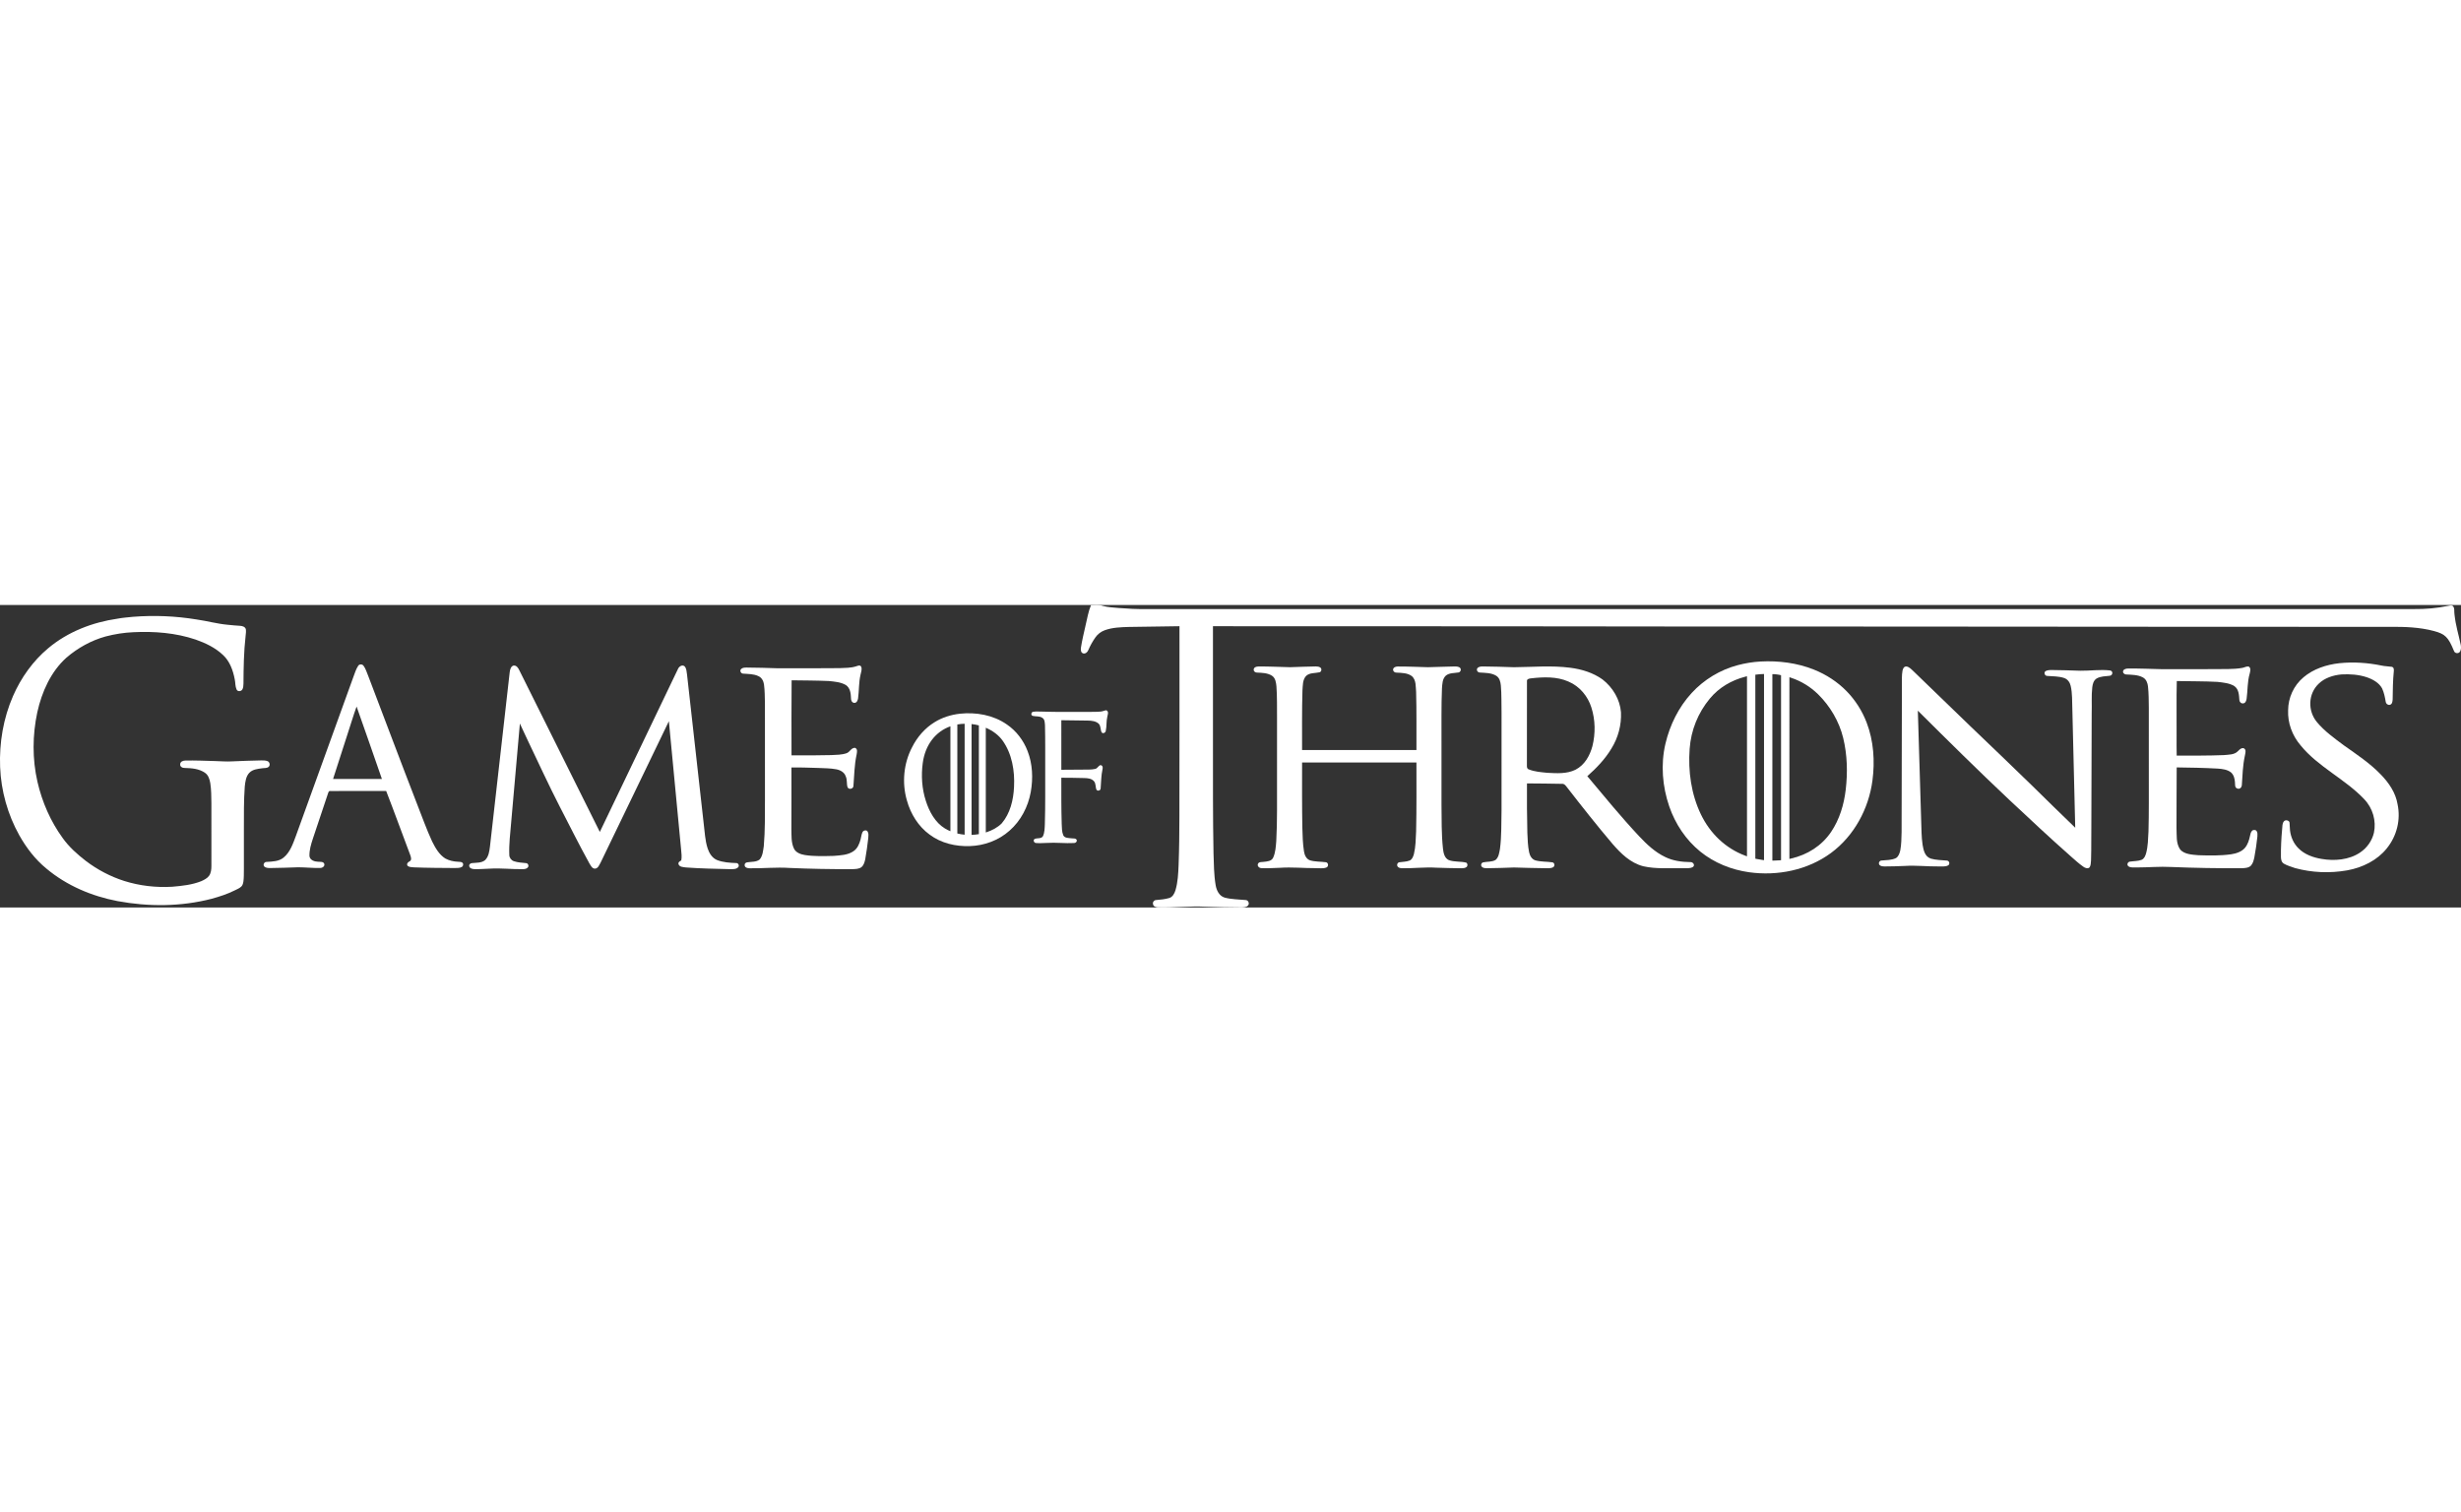 <?xml version="1.0" encoding="utf-8"?>
<!-- Generator: Adobe Illustrator 16.0.0, SVG Export Plug-In . SVG Version: 6.00 Build 0)  -->
<!DOCTYPE svg PUBLIC "-//W3C//DTD SVG 1.1//EN" "http://www.w3.org/Graphics/SVG/1.1/DTD/svg11.dtd">
<svg version="1.1" id="Layer_1" xmlns="http://www.w3.org/2000/svg" xmlns:xlink="http://www.w3.org/1999/xlink" x="0px" y="0px"
	 width="200px" height="122.919px" viewBox="0 0 1000 122.919" enable-background="new 0 0 1000 122.919" xml:space="preserve">
<rect x="0" y="0" width="1000" height="122.919" fill="#333333" stroke="none"/>
<g fill="#fff">
	<path fill-rule="evenodd" clip-rule="evenodd" d="M443.317,0.063c1.592,0.001,3.253-0.266,4.786,0.292
		c2.096,0.616,4.303,0.649,6.468,0.867c3.774,0.295,7.559,0.497,11.348,0.422c172.407,0.003,342.643,0,515.053,0.003
		c4.599,0.049,9.214-0.321,13.72-1.287c0.613-0.078,1.306-0.354,1.923-0.034c0.938,0.885,0.532,2.314,0.729,3.454
		c0.525,4.778,1.566,7.743,2.556,12.434c0.163,0.968,0.197,2.092-0.447,2.91c-0.638,0.727-1.95,0.521-2.289-0.39
		c-2.315-5.68-3.591-6.935-8.175-8.162c-5.829-1.56-11.916-1.743-17.914-1.692c-32.966,0.029-65.932-0.051-98.897-0.038
		c-31.321-0.053-62.643-0.017-93.964-0.068c-33.942,0.015-67.881-0.071-101.82-0.037c-23.177-0.098-46.356,0.022-69.529-0.073
		c-37.998,0.023-75.999-0.063-113.996-0.036c0.015,16.23-0.008,32.462,0.003,48.69c0.022,14.689-0.064,28.873,0.224,43.56
		c0.149,4.34,0.139,8.711,0.875,13.007c0.357,2.082,1.426,4.36,3.637,5.012c2.802,0.753,5.742,0.712,8.613,1.004
		c0.986,0.074,1.557,1.346,0.963,2.122c-0.624,0.824-1.777,0.852-2.72,0.889c-4.847-0.014-9.699-0.129-14.55-0.306
		c-6.483-0.369-12.968,0.495-19.457,0.278c-0.807-0.047-1.811-0.399-1.939-1.309c-0.248-0.834,0.456-1.683,1.317-1.688
		c1.785-0.136,3.591-0.325,5.317-0.827c1.404-0.458,2.088-1.893,2.497-3.188c0.963-3.282,1.114-6.714,1.256-10.108
		c0.256-6.809,0.307-13.126,0.329-19.935c0.074-25.738,0.015-51.475,0.032-77.208c-7.599,0.115-13.024,0.181-20.622,0.3
		c-3.27,0.104-6.629,0.196-9.731,1.333c-1.527,0.554-2.871,1.564-3.794,2.89c-1.156,1.629-2.121,3.384-2.913,5.21
		c-0.317,0.839-1.224,1.618-2.163,1.289c-0.917-0.351-0.919-1.492-0.822-2.299c0.476-3.106,1.241-6.159,1.922-9.225
		C441.802,5.417,442.22,2.64,443.317,0.063L443.317,0.063z"/>
	<path fill-rule="evenodd" clip-rule="evenodd" d="M54.073,4.8c8.57-0.675,17.207-0.322,25.696,1.066
		c4.3,0.605,8.508,1.795,12.839,2.18c1.692,0.2,3.388,0.307,5.086,0.429c0.853,0.075,1.894,0.38,2.19,1.326
		c0.165,0.933-0.008,1.882-0.091,2.813c-0.723,6.398-0.829,12.852-0.861,19.287c-0.041,0.829-0.036,1.739-0.483,2.465
		c-0.512,0.797-1.924,0.915-2.323-0.053c-0.582-1.277-0.442-2.748-0.741-4.103c-0.687-3.618-2.011-7.333-4.73-9.851
		c-3.154-3.016-7.141-4.899-11.168-6.313c-8.136-2.747-16.802-3.406-25.306-2.987c-3.792,0.163-7.56,0.764-11.235,1.721
		c-5.848,1.614-11.304,4.634-15.956,8.62c-6.328,5.676-9.995,13.884-11.836,22.198c-1.98,9.269-2.055,19.007,0.066,28.254
		c1.889,8.213,5.325,16.076,10.237,22.834c2.593,3.632,5.936,6.612,9.413,9.305c4.727,3.581,10.019,6.368,15.619,8.151
		c6.287,1.98,12.916,2.729,19.472,2.347c4.004-0.346,8.076-0.76,11.851-2.275c1.153-0.539,2.38-1.115,3.155-2.193
		c0.792-1.14,0.931-2.591,0.934-3.954c-0.003-8.545,0-17.097-0.003-25.642c-0.048-2.686-0.027-5.388-0.453-8.047
		c-0.261-1.56-0.781-3.234-2.118-4.16c-2.431-1.726-5.478-1.927-8.334-2.001c-0.846,0.048-1.906-0.507-1.777-1.521
		c0.023-1.066,1.187-1.48,2.057-1.488c4.002-0.088,8.006,0.088,12.007,0.205c2.313,0.041,4.625,0.278,6.941,0.134
		c3.995-0.177,7.989-0.326,11.985-0.396c0.856,0.007,1.75-0.018,2.558,0.321c0.863,0.357,1.124,1.751,0.346,2.334
		c-0.749,0.594-1.763,0.384-2.638,0.546c-1.792,0.258-3.808,0.438-5.161,1.835c-1.397,1.488-1.645,3.665-1.853,5.632
		c-0.415,5.778-0.344,11.57-0.354,17.361c0,5.425-0.003,10.845,0,16.27c-0.027,1.604,0.019,3.218-0.178,4.814
		c-0.124,0.773-0.297,1.614-0.887,2.163c-0.744,0.696-1.694,1.079-2.592,1.513c-3.006,1.513-6.212,2.55-9.438,3.438
		c-12.477,3.238-25.613,3.285-38.239,0.949c-10.466-1.997-20.648-6.279-28.951-13.251c-4.486-3.669-8.097-8.386-10.966-13.479
		c-4.708-8.43-7.424-18.039-7.801-27.769c-0.379-9.845,1.314-19.824,5.246-28.822c3.26-7.465,8.098-14.24,14.269-19.408
		C27.577,10.848,37.61,7.028,47.778,5.556C49.858,5.156,51.971,5.029,54.073,4.8L54.073,4.8z"/>
	<path fill-rule="evenodd" clip-rule="evenodd" d="M715.363,22.968c-3.123,0.167-6.226,0.683-9.247,1.477
		c-7.154,1.884-13.736,5.879-18.737,11.325c-5.297,5.767-8.864,13.016-10.647,20.613c-1.97,8.409-1.244,17.354,1.557,25.488
		c2.444,7.104,6.774,13.615,12.635,18.355c5.648,4.564,12.609,7.365,19.781,8.369c11.55,1.613,23.817-0.842,33.288-7.819
		c9.396-6.925,15.348-17.962,16.859-29.454c1.034-7.882,0.495-16.106-2.37-23.567c-1.813-4.725-4.581-9.094-8.121-12.716
		c-3.729-3.813-8.294-6.78-13.241-8.76C730.243,23.522,722.735,22.573,715.363,22.968L715.363,22.968z M716.791,28.038v75.648
		l-0.638-0.088c-0.82-0.105-1.638-0.241-2.444-0.414l-0.448-0.095V28.324C714.447,28.163,715.598,28.073,716.791,28.038
		L716.791,28.038z M709.107,101.848c-8.02-3.005-14.231-9.044-17.938-16.714c-3.98-8.24-5.26-17.602-4.602-26.672
		c0.55-7.58,3.374-14.601,8.227-20.454c3.723-4.487,8.758-7.409,14.367-8.875l0.709-0.185v73.185L709.107,101.848L709.107,101.848z
		 M727.849,29.594c4.113,1.374,7.775,3.63,10.878,6.656c4.896,4.781,8.603,11.091,10.227,17.744
		c1.679,6.892,1.854,14.083,1.031,21.107c-0.713,6.032-2.51,12.044-5.934,17.109c-3.846,5.684-9.62,9.285-16.253,10.817
		l-0.692,0.163V29.345L727.849,29.594L727.849,29.594z M723.192,103.747c-0.81,0.067-1.624,0.108-2.438,0.115l-0.573,0.007V28.097
		c0.912-0.024,2.614,0.171,3.53,0.438v75.172L723.192,103.747L723.192,103.747z"/>
	<path fill-rule="evenodd" clip-rule="evenodd" d="M773.059,26.716c0.14-0.746,0.519-1.763,1.563-1.737
		c1.177,0.156,1.943,1.078,2.739,1.785c7.69,7.474,15.398,14.932,23.136,22.366c8.423,8.118,16.938,16.164,25.29,24.343
		c5.821,5.676,11.563,11.417,17.459,17.032c-0.403-16.052-0.776-32.104-1.17-48.157c-0.143-3.15,0.055-6.348-0.672-9.456
		c-0.298-1.346-1.146-2.708-2.647-3.218c-2.201-0.753-4.608-0.663-6.914-0.85c-0.926-0.044-1.363-1.129-0.861-1.767
		c0.712-0.634,1.794-0.608,2.736-0.631c3.855-0.007,7.707,0.199,11.563,0.288c4.019,0.058,8.067-0.573,12.064-0.123
		c1.356,0.164,1.248,1.965-0.017,2.165c-1.817,0.224-3.784,0.185-5.382,1.107c-1.284,0.815-1.62,2.299-1.78,3.61
		c-0.393,3.506-0.104,7.036-0.233,10.554c-0.027,14.44-0.115,28.881-0.132,43.326c-0.092,5.486,0.044,10.979-0.137,16.466
		c-0.125,0.984,0,2.137-0.752,2.947c-0.78,0.481-1.746,0.037-2.387-0.417c-1.801-1.269-3.408-2.733-5.032-4.171
		c-8.556-7.545-16.843-15.327-25.14-23.092c-12.591-11.848-24.838-23.982-37.059-36.136c0.468,14.989,0.905,29.971,1.362,44.958
		c0.112,3.168,0.099,6.346,0.557,9.492c0.377,2.092,0.824,4.814,3.367,5.659c2.126,0.624,4.388,0.59,6.592,0.803
		c0.997,0.146,1.251,1.523,0.39,1.971c-1.152,0.617-2.57,0.349-3.838,0.407c-4.585,0.054-9.159-0.499-13.733-0.201
		c-2.72,0.099-5.439,0.222-8.155,0.204c-0.732-0.017-1.556-0.051-2.075-0.556c-0.634-0.648-0.173-1.849,0.841-1.855
		c1.95-0.183,4.035-0.121,5.813-0.99c1.112-0.719,1.468-2.004,1.746-3.143c0.454-2.415,0.458-4.869,0.529-7.312
		c0.051-19.935,0.074-39.867,0.125-59.804C772.845,30.631,772.703,28.656,773.059,26.716L773.059,26.716z"/>
	<path fill-rule="evenodd" clip-rule="evenodd" d="M950.638,23.646c5.689-0.583,11.495-0.183,17.069,0.962
		c1.374,0.312,2.808,0.292,4.201,0.515c0.841,0.224,0.851,1.11,0.79,1.747c-0.38,3.838-0.424,7.692-0.472,11.542
		c-0.067,0.809-0.152,2.011-1.277,2.184c-0.855,0.044-1.489-0.583-1.544-1.288c-0.305-1.836-0.674-3.686-1.464-5.414
		c-1.211-2.259-3.73-3.694-6.284-4.557c-3.234-1.07-6.754-1.313-10.172-1.131c-3.435,0.293-6.914,1.453-9.277,3.747
		c-4.408,4.172-4.526,11.115-0.739,15.649c3.041,3.67,7.09,6.554,10.989,9.474c5.165,3.652,10.495,7.197,14.812,11.665
		c3.429,3.466,6.205,7.615,6.951,12.234c1.313,6.195-0.233,12.854-4.425,17.978c-3.768,4.714-9.766,7.771-16.103,8.884
		c-6.976,1.229-14.316,0.93-21.112-0.932c-1.532-0.546-3.143-0.983-4.533-1.78c-1.052-0.614-1.194-1.805-1.218-2.818
		c-0.044-3.76,0.149-7.523,0.496-11.274c0.128-1.051-0.021-2.244,0.731-3.14c0.597-0.776,2.259-0.366,2.279,0.597
		c0.122,1.044,0.044,2.102,0.189,3.153c0.332,2.666,1.451,5.317,3.52,7.317c2.367,2.357,5.806,3.649,9.258,4.212
		c5.303,0.929,11.229,0.4,15.647-2.563c2.938-1.95,4.931-4.91,5.67-8.077c0.993-4.774-0.406-9.929-3.974-13.651
		c-7.67-8.098-18.752-13.134-25.767-21.78c-3.514-4.093-5.348-9.231-5.128-14.364c0.041-4.95,2.174-9.949,6.273-13.378
		C939.96,26.019,945.283,24.223,950.638,23.646L950.638,23.646z"/>
	<path fill-rule="evenodd" clip-rule="evenodd" d="M911.128,25.559c0.867-0.137,1.658-0.697,2.573-0.561
		c1.085,0.624,0.645,1.936,0.443,2.86c-1,3.39-0.786,6.911-1.271,10.359c-0.153,0.7-0.424,1.673-1.388,1.77
		c-0.905,0.109-1.549-0.69-1.546-1.406c-0.163-1.943-0.156-4.271-2.034-5.622c-1.978-1.231-4.507-1.438-6.84-1.712
		c-5.51-0.3-11.037-0.215-16.551-0.343c-0.196,7.46-0.017,14.93-0.078,22.393c0.024,2.633-0.051,5.273,0.038,7.906
		c6.398-0.008,12.804,0.049,19.198-0.207c1.886-0.198,4.165-0.11,5.541-1.475c0.594-0.493,1.082-1.237,1.967-1.356
		c0.688-0.125,1.228,0.494,1.255,1.049c0.047,0.658-0.122,1.306-0.241,1.952c-0.885,4.004-0.982,8.102-1.258,12.158
		c-0.075,0.746-0.783,1.618-1.743,1.281c-1.284-0.358-0.912-1.759-1.048-2.658c-0.111-1.379-0.45-2.882-1.59-3.909
		c-1.468-1.177-3.533-1.428-5.433-1.563c-5.544-0.305-11.095-0.413-16.646-0.478c-0.074,8.219-0.037,16.441-0.078,24.661
		c0.156,2.93-0.298,6.138,1.533,8.755c1.732,1.927,4.812,2.046,7.385,2.266c4.438,0.139,8.922,0.244,13.326-0.387
		c2.089-0.318,4.266-1.058,5.568-2.604c1.187-1.432,1.698-3.185,2.067-4.896c0.163-0.672,0.259-1.404,0.764-1.968
		c0.417-0.528,1.488-0.576,1.885,0.008c0.489,0.657,0.356,1.498,0.34,2.248c-0.303,2.835-0.716,5.663-1.238,8.474
		c-0.271,1.16-0.521,2.39-1.376,3.344c-0.93,0.963-2.479,1.027-3.809,1.064c-9.514,0.064-19.029-0.108-28.53-0.495
		c-4.743-0.258-9.484,0.196-14.225,0.189c-1.078-0.044-2.316,0.18-3.207-0.461c-0.788-0.543-0.392-1.817,0.616-1.919
		c1.567-0.237,3.231-0.152,4.72-0.726c1.123-0.502,1.516-1.648,1.818-2.638c0.789-2.903,0.807-5.908,0.973-8.871
		c0.221-7.731,0.109-15.469,0.136-23.2c-0.007-9.054,0.007-18.107-0.003-27.161c-0.034-2.852-0.027-5.705-0.33-8.545
		c-0.158-1.387-0.647-2.941-2.095-3.713c-2.034-1.099-4.507-1.046-6.799-1.193c-0.817-0.029-1.465-0.767-1.196-1.453
		c0.247-0.761,1.305-0.959,2.105-0.958c4.642-0.044,9.28,0.177,13.923,0.275c8.856-0.005,17.71,0.037,26.563-0.061
		C907.255,25.974,909.222,25.918,911.128,25.559L911.128,25.559z"/>
	<path fill-rule="evenodd" clip-rule="evenodd" d="M347.805,24.945c0.642-0.197,1.585-0.682,2.064,0.032
		c0.569,1.075-0.01,2.275-0.204,3.374c-0.741,3.148-0.568,6.394-0.993,9.578c-0.129,0.778-0.478,1.853-1.518,1.853
		c-1-0.063-1.387-1.068-1.353-1.863c-0.079-1.917-0.276-4.24-2.151-5.426c-2.048-1.175-4.54-1.361-6.88-1.6
		c-5.03-0.215-10.067-0.222-15.098-0.29c-0.119,10.166-0.031,20.336-0.044,30.504c5.385,0.035,10.77,0.01,16.149-0.112
		c2.081-0.105,4.241-0.081,6.214-0.766c1.367-0.446,1.875-2.279,3.471-2.182c1.147,0.497,0.745,1.87,0.604,2.779
		c-0.911,4.199-0.932,8.498-1.285,12.75c-0.063,1.153-1.838,1.573-2.375,0.502c-0.477-1.444-0.069-3.052-0.763-4.47
		c-0.499-1.59-2.162-2.539-3.828-2.841c-2.435-0.465-4.938-0.421-7.404-0.55c-3.603-0.091-7.207-0.254-10.808-0.189
		c0.068,8.314-0.054,16.636-0.025,24.953c0.071,2.652-0.147,5.456,1.016,7.944c0.741,1.676,2.725,2.408,4.518,2.689
		c3.83,0.586,7.738,0.428,11.604,0.343c2.782-0.231,5.837-0.313,8.152-1.954c1.594-1.111,2.309-2.919,2.795-4.645
		c0.3-1.024,0.342-2.116,0.827-3.093c0.348-0.678,1.611-0.973,2.048-0.224c0.503,0.807,0.329,1.787,0.273,2.672
		c-0.326,2.862-0.71,5.724-1.223,8.559c-0.244,1.136-0.554,2.367-1.483,3.201c-1.072,0.871-2.593,0.816-3.923,0.874
		c-8.441,0.027-16.885-0.122-25.314-0.494c-5.419-0.366-10.837,0.22-16.259,0.132c-0.829,0.018-1.998-0.292-2.023-1.221
		c-0.122-0.594,0.405-1.136,1.032-1.197c1.684-0.277,3.678-0.051,5.061-1.149c1.305-1.546,1.389-3.624,1.689-5.489
		c0.547-6.271,0.434-12.566,0.469-18.854c-0.014-13.041,0.012-26.077-0.01-39.115c-0.071-2.557-0.041-5.125-0.381-7.667
		c-0.193-1.368-0.892-2.799-2.311-3.403c-1.916-0.91-4.12-0.833-6.202-1c-0.946-0.062-1.439-1.25-0.783-1.875
		c0.561-0.564,1.443-0.583,2.214-0.591c4.271-0.009,8.542,0.191,12.814,0.296c8.345-0.006,16.693,0.034,25.038-0.061
		C343.413,25.553,345.695,25.611,347.805,24.945L347.805,24.945z"/>
	<path fill-rule="evenodd" clip-rule="evenodd" d="M509.44,26.147c0.102-0.858,1.109-1.153,1.861-1.149
		c4.297-0.059,8.586,0.193,12.882,0.278c3.5-0.074,6.999-0.292,10.502-0.308c0.631,0.027,1.346,0.054,1.865,0.488
		c0.627,0.478,0.44,1.671-0.356,1.882c-1.821,0.436-4.008,0.115-5.47,1.483c-1.471,1.597-1.322,3.926-1.484,5.931
		c-0.245,8.053-0.133,16.115-0.156,24.175c15.492,0.005,30.981,0.003,46.472,0.003c-0.027-7.861,0.088-15.723-0.129-23.578
		c-0.207-2.136,0.071-4.688-1.598-6.341c-1.79-1.457-4.271-1.409-6.466-1.538c-0.726,0.025-1.381-0.605-1.285-1.326
		c0.132-0.844,1.112-1.149,1.868-1.149c4.093-0.017,8.183,0.178,12.271,0.281c3.604-0.037,7.202-0.278,10.811-0.298
		c0.793,0.012,1.732-0.012,2.315,0.629c0.506,0.609,0.122,1.653-0.664,1.801c-1.74,0.3-3.754,0.11-5.188,1.299
		c-1.417,1.32-1.414,3.396-1.563,5.174c-0.314,7.269-0.146,14.547-0.193,21.82c0,8.513,0,17.024,0,25.535
		c0.081,5.938-0.044,11.896,0.604,17.799c0.204,1.713,0.594,3.794,2.357,4.612c2.261,0.857,4.794,0.45,7.093,1.047
		c0.614,0.363,0.654,1.302,0.133,1.764c-0.624,0.522-1.499,0.495-2.262,0.516c-3.319-0.041-6.64-0.105-9.959-0.225
		c-4.652-0.298-9.308,0.296-13.964,0.218c-0.664-0.014-1.421-0.133-1.827-0.695c-0.428-0.61-0.119-1.57,0.645-1.727
		c1.42-0.236,2.915-0.163,4.269-0.722c1.048-0.479,1.424-1.658,1.716-2.669c0.719-2.997,0.739-6.104,0.885-9.168
		c0.214-9.325,0.119-18.656,0.129-27.987c-15.489-0.021-30.976-0.017-46.465-0.003c-0.003,8.812-0.055,17.624,0.105,26.437
		c0.099,3.249,0.156,6.518,0.675,9.735c0.23,1.438,0.901,3.031,2.403,3.57c2.103,0.638,4.341,0.502,6.501,0.786
		c1.059,0.156,1.163,1.761,0.203,2.14c-1.362,0.539-2.869,0.222-4.293,0.269c-4.861,0.027-9.714-0.481-14.57-0.146
		c-2.529,0.058-5.063,0.277-7.585,0.132c-0.892-0.014-1.76-0.861-1.363-1.757c0.384-0.851,1.476-0.678,2.245-0.786
		c1.42-0.155,3.262-0.237,3.933-1.723c0.954-2.109,1.071-4.469,1.258-6.74c0.451-8.233,0.259-16.479,0.303-24.72
		c0-8.512,0-17.024,0.003-25.535c-0.026-4.207,0.061-8.418-0.24-12.616c-0.146-1.532-0.394-3.338-1.784-4.289
		c-1.811-1.17-4.065-1.194-6.147-1.292C510.024,27.473,509.312,26.89,509.44,26.147L509.44,26.147z"/>
	<path fill-rule="evenodd" clip-rule="evenodd" d="M600.254,25.783c0.444-0.709,1.435-0.802,2.235-0.807
		c4.231,0.034,8.464,0.165,12.691,0.31c7.609-0.058,15.266-0.775,22.845,0.209c4.686,0.591,9.345,2.039,13.126,4.745
		c4.255,3.301,7.106,8.194,7.517,13.353c0.234,5.134-1.133,10.315-3.899,14.764c-2.539,4.225-6.019,7.891-9.786,11.203
		c6.891,8.213,13.669,16.521,21.034,24.377c3.092,3.285,6.452,6.5,10.688,8.501c3.108,1.519,6.646,1.997,10.117,2.037
		c1.078-0.118,2.052,1.19,1.126,1.944c-1.221,0.785-2.828,0.468-4.225,0.542c-5.334-0.115-10.773,0.396-16.008-0.801
		c-5.29-1.369-9.149-5.248-12.485-9.083c-6.386-7.512-12.462-15.246-18.497-23.001c-0.516-0.651-1.085-1.513-2.093-1.403
		c-4.724-0.048-9.45-0.19-14.174-0.174c-0.04,6.663-0.017,13.326,0.152,19.986c0.112,2.661,0.177,5.347,0.716,7.972
		c0.292,1.366,1.038,2.868,2.584,3.323c2.248,0.609,4.632,0.458,6.932,0.793c0.959,0.258,1.033,1.621,0.162,2.034
		c-1.079,0.516-2.339,0.319-3.496,0.34c-4.12-0.034-8.229-0.177-12.343-0.285c-3.706,0.115-7.412,0.289-11.115,0.299
		c-0.59-0.017-1.214-0.055-1.686-0.394c-0.796-0.435-0.657-1.702,0.225-1.974c1.682-0.386,3.604-0.102,5.124-1.01
		c1.301-1.116,1.454-2.9,1.766-4.422c0.691-5.186,0.519-10.424,0.645-15.636c0.017-13.193,0.003-26.393,0.007-39.586
		c-0.092-3.75,0.051-7.504-0.285-11.244c-0.139-1.435-0.494-3.065-1.858-3.932c-1.973-1.238-4.452-1.165-6.721-1.327
		C600.414,27.405,599.854,26.479,600.254,25.783L600.254,25.783z M622.122,29.806c-0.743,0.075-1.794,0.282-1.658,1.189
		c-0.044,11.395,0.007,22.796-0.021,34.193c-0.01,0.574-0.007,1.334,0.688,1.585c2.377,0.983,5.021,1.156,7.582,1.417
		c3.835,0.204,7.968,0.488,11.485-1.255c3.776-1.945,5.842-5.8,6.862-9.557c1.278-5.152,1.21-10.64-0.414-15.722
		c-1.41-4.483-4.688-8.613-9.352-10.554C632.583,29.018,627.174,29.229,622.122,29.806L622.122,29.806z"/>
	<path fill-rule="evenodd" clip-rule="evenodd" d="M145.489,24.801c0.449-0.839,1.702-0.868,2.238-0.097
		c0.883,1.194,1.278,2.66,1.858,4.013c6.637,17.392,13.164,34.829,19.896,52.186c2.009,5.076,3.82,10.243,6.119,15.2
		c1.312,2.605,2.823,5.324,5.349,6.904c1.614,0.889,3.465,1.269,5.288,1.332c0.578,0.058,1.261-0.01,1.724,0.432
		c0.436,0.491,0.274,1.359-0.295,1.682c-0.879,0.481-1.926,0.4-2.89,0.435c-5.527-0.041-11.06-0.052-16.582-0.272
		c-0.898-0.102-1.991-0.007-2.657-0.742c-0.375-0.79,0.29-1.435,0.948-1.732c0.941-0.512,0.483-1.784,0.2-2.577
		c-3.276-8.653-6.412-17.361-9.764-25.983c-7.57,0.003-15.138-0.014-22.705,0.01c-0.617-0.122-0.765,0.519-0.924,0.96
		c-2.053,6.147-4.124,12.291-6.169,18.441c-0.753,2.286-1.47,4.66-1.375,7.095c0.23,1.628,2.095,2.214,3.506,2.244
		c0.837,0.095,2.077-0.162,2.494,0.808c0.346,1-0.72,1.736-1.607,1.716c-2.999,0.092-5.993-0.269-8.994-0.271
		c-3.788,0.102-7.575,0.295-11.366,0.306c-0.875-0.011-1.929-0.014-2.52-0.78c-0.431-0.773,0.208-1.743,1.065-1.71
		c2.382-0.155,5.017-0.165,6.955-1.803c2.646-2.19,3.765-5.602,4.939-8.722c7.807-21.596,15.628-43.191,23.427-64.792
		C144.195,27.63,144.639,26.11,145.489,24.801L145.489,24.801z M141.323,52.129c-1.993,6.188-3.989,12.376-5.983,18.566
		c6.614,0.003,13.229,0.003,19.843,0c-3.428-9.81-6.797-19.643-10.288-29.429C143.588,44.846,142.527,48.513,141.323,52.129
		L141.323,52.129z"/>
	<path fill-rule="evenodd" clip-rule="evenodd" d="M207.104,27.371c0.141-1.029,0.385-2.404,1.553-2.762
		c1.221-0.148,1.929,0.992,2.365,1.922c10.912,21.892,21.795,43.795,32.71,65.689c10.595-22.058,21.139-44.139,31.738-66.191
		c0.405-0.99,1.706-1.958,2.719-1.104c0.804,0.895,0.795,2.187,0.977,3.308c2.253,20.15,4.506,40.301,6.759,60.451
		c0.458,3.418,0.529,6.92,1.616,10.223c0.634,1.946,1.833,3.902,3.835,4.737c2.445,0.949,5.113,1.122,7.717,1.214
		c0.91-0.095,1.446,1.064,0.856,1.705c-0.817,0.876-2.154,0.767-3.257,0.783c-6.012-0.148-12.032-0.25-18.032-0.698
		c-0.996-0.162-2.458-0.136-2.903-1.214c-0.353-0.779,0.424-1.35,1.062-1.628c0.308-1.498,0.059-3.024-0.069-4.522
		c-1.657-17.354-3.306-34.709-4.961-52.065c-9.254,19.112-18.421,38.264-27.693,57.368c-0.576,0.963-1.027,2.51-2.394,2.55
		c-1.182-0.061-1.665-1.322-2.216-2.149c-4.21-7.612-8.069-15.398-12.068-23.112c-4.454-8.688-8.528-17.55-12.734-26.35
		c-1.121-2.467-2.338-4.886-3.435-7.36c-1.195,13.43-2.363,26.864-3.55,40.295c-0.351,4.381-0.941,8.759-0.748,13.16
		c0.029,1.088,0.771,2.105,1.821,2.476c1.6,0.56,3.316,0.606,4.989,0.796c0.806,0.051,1.207,1.042,0.773,1.672
		c-0.448,0.607-1.263,0.764-1.979,0.777c-4.5,0.095-8.998-0.495-13.496-0.204c-2.105,0.054-4.209,0.265-6.315,0.19
		c-0.824-0.021-1.972-0.288-2.077-1.248c-0.168-0.658,0.533-1.188,1.151-1.2c1.797-0.197,3.895,0.007,5.343-1.255
		c1.433-1.462,1.688-3.588,1.934-5.507C201.77,74.538,204.436,50.955,207.104,27.371L207.104,27.371z"/>
	<path fill-rule="evenodd" clip-rule="evenodd" d="M448.648,42.979c0.361-0.103,0.826-0.346,1.173-0.039
		c0.734,0.651,0.25,1.653,0.129,2.455c-0.476,1.897-0.203,3.886-0.641,5.789c-0.098,0.744-1.181,1.246-1.687,0.549
		c-0.538-1.119-0.251-2.572-1.207-3.521c-1.163-1.029-2.83-1.217-4.346-1.241c-3.081-0.041-7.738-0.125-10.816-0.149
		c0,6.389,0.005,13.749,0.005,20.135c3.989-0.041,7.158-0.027,11.149-0.078c0.861-0.021,1.74-0.051,2.587-0.261
		c0.873-0.184,1.222-1.088,1.957-1.498c0.978-0.241,1.283,0.888,1.049,1.587c-0.568,2.59-0.561,5.245-0.77,7.866
		c-0.019,0.807-1.202,1.177-1.677,0.509c-0.521-1.14-0.156-2.604-1.121-3.567c-0.961-1.021-2.492-1.159-3.84-1.193
		c-3.388-0.092-5.953-0.109-9.34-0.13c0.012,6.605-0.039,12.238,0.164,18.84c0.08,1.529,0.025,3.127,0.648,4.571
		c0.582,1.156,2.117,1.055,3.258,1.201c0.721,0.128,1.769-0.13,2.172,0.644c0.232,0.62-0.322,1.24-0.971,1.274
		c-3.744,0.211-7.492-0.291-11.236-0.034c-1.421,0.034-2.845,0.156-4.255,0.038c-0.854,0.027-1.39-1.177-0.627-1.645
		c1.049-0.502,2.646,0.023,3.362-1.092c0.732-1.539,0.71-3.289,0.793-4.951c0.225-7.364,0.125-14.729,0.149-22.098
		c-0.023-6.022,0.059-12.046-0.095-18.065c-0.104-1.032-0.029-2.346-1.046-2.999c-1.16-0.836-2.696-0.48-4.005-0.827
		c-0.787-0.314-0.56-1.542,0.259-1.66c1.095-0.183,2.218-0.064,3.33-0.074c6.179,0.225,13.938,0.108,20.125,0.124
		C445.062,43.329,446.937,43.6,448.648,42.979L448.648,42.979z"/>
	<path fill-rule="evenodd" clip-rule="evenodd" d="M390.001,44.183c6.58-0.697,13.542,0.486,19.113,4.354
		c3.808,2.587,6.773,6.446,8.443,10.842c2.02,5.217,2.262,11.049,1.294,16.542c-1.075,6.069-4.084,11.824-8.655,15.794
		c-4.452,3.964-10.281,6.073-16.105,6.253c-5.737,0.207-11.689-1.152-16.393-4.699c-4.515-3.289-7.667-8.348-9.184-13.828
		c-2.085-7.141-1.339-15.111,2.112-21.661c2.079-4.144,5.207-7.741,9.084-10.124C382.828,45.7,386.393,44.602,390.001,44.183
		L390.001,44.183z M394.786,48.383v45.035c1.004-0.033,1.998-0.142,2.967-0.305V48.922C396.8,48.678,395.81,48.494,394.786,48.383
		L394.786,48.383z M391.97,93.343V48.259c-1.022,0.022-2.013,0.119-2.967,0.29v44.304C389.979,93.089,390.975,93.252,391.97,93.343
		L391.97,93.343z M386.187,91.933v-42.64c-6.066,2.165-10.242,7.56-11.235,14.895c-0.701,5.138-0.351,10.476,1.248,15.402
		c1.402,4.438,3.864,8.863,7.741,11.207C384.663,91.234,385.414,91.608,386.187,91.933L386.187,91.933z M400.569,49.876v42.559
		c2.585-0.808,4.852-2.079,6.459-3.689c3.442-4.015,4.768-9.512,5.012-14.777c0.348-6.559-0.817-13.518-4.657-18.882
		C405.874,52.976,403.502,51.121,400.569,49.876L400.569,49.876z"/>
</g>
</svg>